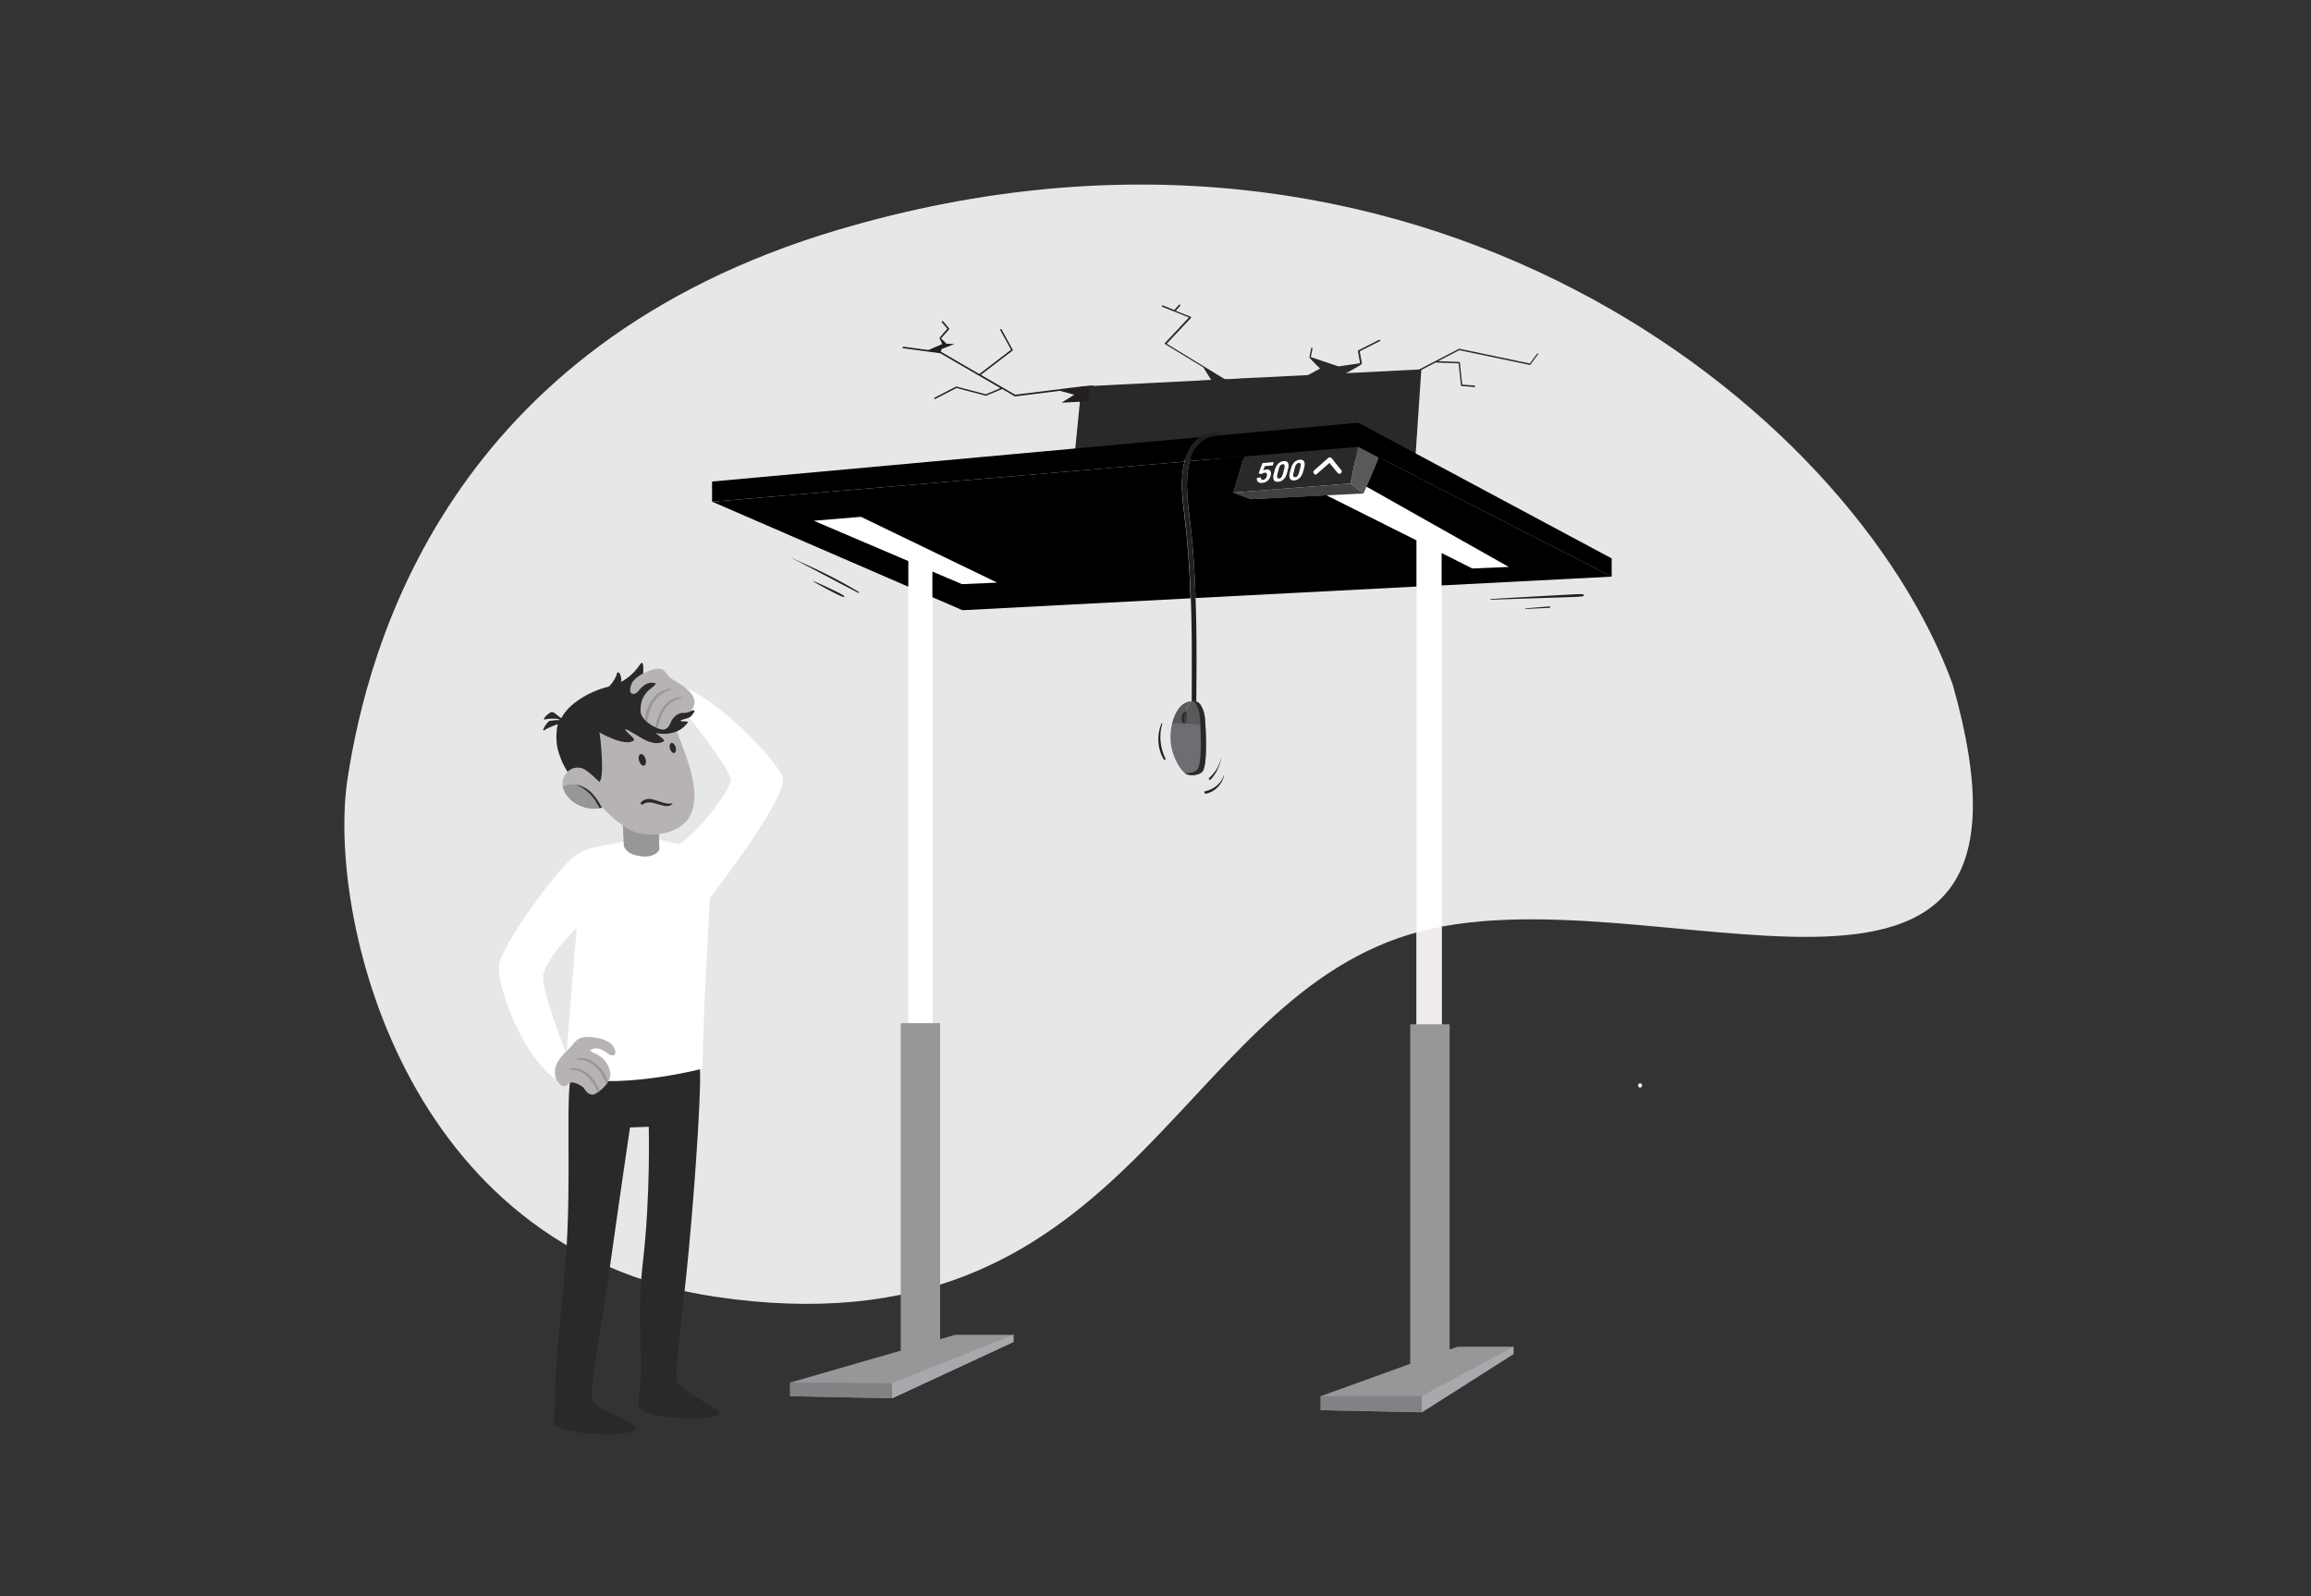 <?xml version="1.0" encoding="utf-8"?>
<!-- Generator: Adobe Illustrator 27.4.0, SVG Export Plug-In . SVG Version: 6.00 Build 0)  -->
<svg version="1.1" xmlns="http://www.w3.org/2000/svg" xmlns:xlink="http://www.w3.org/1999/xlink" x="0px" y="0px"
                         viewBox="0 0 1650 1140" style="enable-background:new 0 0 1650 1140;" xml:space="preserve">
<rect x="0" y="0" width="1650" height="1140" fill="#333333" stroke="none"/>
<g id="blob">
                    <path style="fill:#E6E7E8;" d="M1394.1,488.6c84.1,294.7-218.1,126.9-387.9,178.8S805.1,969.8,510.7,926.1
		c-223.8-33.2-277.2-274-262.6-369.7c14.6-95.6,72.1-309.9,350.7-392.4C1010.1,42.3,1322.3,290.9,1394.1,488.6z" />
</g>
<g id="element">
                    <polygon style="fill:#292929;" points="1010.5,327.7 767,327.7 772.1,276 1014.8,263.8 	" />
                    <g>

                    
    </g>
                    <g>
                    <defs>
                    <polygon id="SVGID_1_" points="996.9,321.1 775.6,321.1 780.5,275.4 1001.2,264.5 			" />
        </defs>
                    <clipPath id="SVGID_00000023977332831940368810000010838103133663507089_">
                    <use xlink:href="#SVGID_1_" style="overflow:visible;" />
        </clipPath>
                    <polygon style="opacity:0.4;clip-path:url(#SVGID_00000023977332831940368810000010838103133663507089_);fill:#292929;" points="
			861.1,324.9 852,320.3 965.6,253.4 995.6,247.4 		" />
                    <polygon style="opacity:0.4;clip-path:url(#SVGID_00000023977332831940368810000010838103133663507089_);fill:#292929;" points="
			791.1,320.6 782,316 895.6,249.1 925.6,243 		" />
                    <polygon style="opacity:0.4;clip-path:url(#SVGID_00000023977332831940368810000010838103133663507089_);fill:#292929;" points="
			782.6,337 776.1,334.5 889.7,267.6 910.6,261.9 		" />
                    <polygon style="opacity:0.4;clip-path:url(#SVGID_00000023977332831940368810000010838103133663507089_);fill:#292929;" points="
			913.3,333.1 906.8,330.6 1020.4,263.7 1041.3,257.9 		" />
    </g>
                    <path style="fill:#231F20;" d="M772.1,276l-47.3,5.9l-24.5-14.2l22.6-17.3c0.2-0.2,0.3-0.5,0.1-0.7l-7.9-14.4
		c-0.1-0.3-0.5-0.4-0.7-0.2c-0.3,0.1-0.4,0.5-0.2,0.7l7.7,14L699.4,267c-0.1,0-0.1,0.1-0.1,0.2l-27.5-16c0,0-0.1,0-0.1,0l0.6-1.9
		l9.1-3.6l-5.5-0.2l-4-3.8c0,0,0,0,0,0l5.7-6.5c0.2-0.2,0.2-0.5,0-0.7l-4.2-5c-0.2-0.2-0.5-0.3-0.8-0.1c-0.2,0.2-0.3,0.5-0.1,0.8
		l3.9,4.6c0,0-5.6,6.3-5.6,6.5c0,0.2,1.9,4.4,1.9,4.4l-9.8,4.3l-17.9-2.4c-0.3,0-0.6,0.2-0.6,0.5c0,0.3,0.2,0.6,0.5,0.6l26.5,3.6
		l42.9,24.9l-10.4,4.4l-20.9-5.5c-0.1,0-0.3,0-0.4,0l-15.3,7.9c-0.3,0.1-0.4,0.5-0.2,0.7c0.1,0.2,0.3,0.3,0.5,0.3
		c0.1,0,0.2,0,0.2-0.1l15.1-7.8l20.9,5.5c0.1,0,0.2,0,0.3,0l11.4-4.8l9,5.2c0.1,0,0.2,0.1,0.3,0.1c0,0,0,0,0.1,0l31.8-4l10.3,2.8
		l-9.1,5.7l19.2-1l0.4-10.2l3.3-0.4c0.3,0,0-0.2-0.1-0.5C780.5,275.1,772.3,276,772.1,276z" />
                    <path style="fill:#292929;" d="M874.8,271L833,245.5l17.3-18.4c0.1-0.1,0.2-0.3,0.1-0.5c0-0.2-0.2-0.3-0.3-0.4l-10.6-4.2l3.1-3.6
		c0.2-0.2,0.2-0.6,0-0.8c-0.2-0.2-0.6-0.2-0.8,0l-3.4,3.8l-8.2-3.3c-0.3-0.1-0.6,0-0.7,0.3c-0.1,0.3,0,0.6,0.3,0.7l19.1,7.6
		l-17.2,18.3c-0.1,0.1-0.2,0.3-0.1,0.4c0,0.2,0.1,0.3,0.3,0.4l27.3,16.6l5.6,9l8.8-0.2l0.7,0.4c0.1,0.1,0.2,0.1,0.3,0.1
		c0.2,0,0.4-0.1,0.5-0.3C875.1,271.5,875.1,271.2,874.8,271z" />
                    <g>
                    <path style="fill:#292929;" d="M1098.2,252.6c-0.2-0.2-0.6-0.1-0.8,0.1l-5.1,6.9l-50.2-10.5c-0.1,0-0.2,0-0.4,0l-31.8,16.5
			c-0.3,0.1-0.4,0.5-0.2,0.7c0.1,0.2,0.3,0.3,0.5,0.3c0.1,0,0.2,0,0.2-0.1l14.6-7.6l16.4,0.6l1.7,15.7c0,0.3,0.2,0.5,0.5,0.5
			l9.1,0.7c0,0,0,0,0,0c0.3,0,0.5-0.2,0.5-0.5c0-0.3-0.2-0.6-0.5-0.6l-8.7-0.6l-1.7-15.7c0-0.3-0.2-0.5-0.5-0.5l-15-0.6l15.1-7.8
			l50.3,10.5c0.2,0,0.4,0,0.5-0.2l5.3-7.2C1098.5,253.1,1098.5,252.8,1098.2,252.6z" />
                    <path style="fill:#292929;" d="M984.6,242.7l-14.8,7.5c-0.2,0.1-0.3,0.3-0.3,0.6l1.6,8.6l-15.4,2.3l-19.8-6.7l1.2-6
			c0.1-0.3-0.1-0.6-0.4-0.6c-0.3-0.1-0.6,0.1-0.6,0.4l-1.2,6.3c-0.2,0.7,7.6,8.1,7.6,8.1l-11.2,6.1l27.2-1.5c0,0,14.2-7.2,13.9-8.2
			l-1.6-8.7l14.4-7.3c0.3-0.1,0.4-0.5,0.2-0.7C985.2,242.7,984.9,242.6,984.6,242.7z" />
    </g>
                    <path style="fill:#292929;" d="M408,767.5c-4.5,13.5,0.3,75.5-4.1,132.6c-2.4,30.9-7.5,71.5-7.4,93c0.1,12-1.8,23.7-0.6,24.8
		c7.5,6.1,44.6,8.6,55.9,4.1c11.4-4.5-23.8-13.2-29-21.8c-2.6-4.3,6.6-51.8,13.2-99.2c6.4-45.7,13.8-95.8,13.8-95.8l13.4-0.5
		c0,0,1.3,50.1-4.2,96.7c-4.1,35.5-0.7,58.3-1.4,77.8c-0.4,12.2-2.5,23.2-1.7,25.1c4,9.9,53.2,10.5,57,6.2
		c3.8-4.3-16.5-10.1-29-22.6c-3.3-3.3,3.3-46.6,7.8-94.4c5.5-58.4,9.4-123.7,7.8-131.2C471.1,767.9,456.8,756.5,408,767.5z" />
                    <path style="fill:#FFFFFF;" d="M403.2,768.1l8.5-105.6c0,0-23,23-23.9,34.5c-1,11.9,16.6,55.3,16.6,55.3l-7.1,18.8
		c-22.8-15.1-41.8-63.8-41.2-81c0.5-13.8,44.7-73.2,54.3-78.7s4.8-4.5,31.3-9.7c19.5-3.8,28.4-2.5,41.9,0.9
		c5.4,1.4,34.4-31.6,38.2-44.7c1.8-6.3-32.6-49.2-32.6-49.2l-5.2-19c25.9,5.5,72.1,55.2,74.9,65.6c3.8,14.2-52.1,86-52.1,86
		c-1.4,32.4-4.3,71.8-5.3,121.9C501.5,763.3,439.2,779.4,403.2,768.1z" />
                    <g>
                    <path style="fill:#979797;" d="M458.6,611.6c9.6,0.9,12.4-4.8,12.2-5.1c-0.1-2.1-0.3-10.5-0.4-12.6c0-0.5-17.4-6.1-25.6-8.7
			c-0.3-0.1,0.5,18.6,0.6,18.9C446.6,608.1,450.9,610.9,458.6,611.6z" />
                    <path style="fill:#B7B3B3;" d="M405.5,551c2.7-2.5,6.2-3.5,10.4-2.2c4.3,1.6,11.9,9.6,12,9.6c4-2.1-2.8-26.6-3.5-28.3
			c-8.4-12.8,45.3-27.2,55.6-15.2c0.2,0.3,0.4,0.7,0.6,1c1.1,2.4,3.5,8.5,5.2,13c4.9,13.6,15.8,39.3,6.1,55.1
			c-6.5,10.6-23.6,13.9-36.1,11c-6.5-1.5-16.8-8.6-25.7-18.3C415.7,582,392.2,564.3,405.5,551z" />
                    <path style="fill:#292929;" d="M427.9,523c0.7,1.6,4,33.3,0,35.4c-0.1,0.1-7.7-7.9-12-9.6c-4.3-1.3-7.9-0.3-10.6,2.4
			c-0.1,0-4.4-6.1-7-15.8c-2-7.4-0.6-17.2,0.1-18.3c0,0-5.9,2-9.9,4.4c-2.4,1.4,2-6.3,4.2-6.7c4.1-0.7,6.7-0.5,6.7-0.5
			c1.2-1.3-8.6-1.4-10.7-0.3c-1,0,0.4-3.1,4.8-5.4c1.9-1,6.9,4.9,7.4,4.1c4.7-9.5,19.2-18.9,33.6-22.3c0.8-0.2,5.3-5.6,6.1-9.8
			c2.3-2.4,3.8,6.2,2.6,6.6c12.6-7,14.2-15.8,15.6-13.5c1.1,1.8,0.1,11.9,0.1,11.9c0.8,0.6,7.3-0.8,11.7,2.9
			c5.7,4.7,10,15.2,15.9,20c2.2,1.8,8.7-1.9,9.2-1.2c0.7,0.8-1.7,3.7-2.9,4.7c-1.3,1.1-6.4,1.9-6.9,2.7c-0.4,0.7,5.9,0.3,5.4,1
			c-3.4,4.9-10.1,9.9-22.6,7.9c-1.7-0.3,6.8,4.8,5.4,5.7c-6.4,4.2-15.8-2-17.9-3.3c-2.6-1.6-9.4-5.4-9.4-5.4c-2,0.9,7.3,6.9,5.8,8.1
			C446.4,533.9,427.9,523,427.9,523z" />
                    <path style="fill:#979797;" d="M409,560.2c9.6-0.1,15.9,9.1,20.1,16.8c-9.9,2-21.1-2.1-25.9-11.4c-0.6-1.2-1.1-2.5-1.3-3.8
			C404.1,560.7,406.7,560.2,409,560.2z" />
                    <path style="fill:#292929;" d="M421.4,565.3c3.6,3.2,6.1,7.3,8.3,11.5c-0.3,0-0.9,0.3-1.6,0.3c-2-3.8-4.2-7.6-7.4-10.6
			c-1.8-1.7-4.5-3.7-5.2-4.1c-0.8-0.5-4-2-4-2C411,560.3,416.3,560.8,421.4,565.3z" />

                    <ellipse transform="matrix(0.956 -0.293 0.293 0.956 -135.433 164.14)" style="fill:#292929;" cx="480.4" cy="534.3" rx="2.1" ry="3.7" />

                    <ellipse transform="matrix(0.956 -0.293 0.293 0.956 -138.862 158.137)" style="fill:#292929;" cx="458.6" cy="542.8" rx="2.4" ry="4.3" />
                    <path style="fill:#292929;" d="M480.3,573.6c-7.5,2.3-16.1-7.3-22.7-0.6c-0.8,0.9,0.6,2.1,1.5,1.4
			C465.1,569.6,476.5,579.9,480.3,573.6L480.3,573.6z" />
    </g>
                    <g>
                    <path style="fill:#B7B3B3;" d="M407,748.2c3.8-3.5,4.3-8.6,15.6-7.5c7.5,0.8,13.1,3.2,15.1,6.4c4.5,7.1-1.1,7.4-3,5.8
			c-7.9-6.3-11.5-3.9-13.5-2.8c0,0,1.1,1.2,3.5,2.2c5.1,2.1,8.8,5.9,10.4,11.3c1,3.4,1.4,5-1.3,9.5c-2.7,4.4-8.8,8.9-11,8.7
			c-3.7-0.3-5.4-4.2-6.4-5.2c-2.2-2-8.1-5-10.2-2.7c-3.8,4-7,0.4-8.9-2.8C393.4,761.7,400.4,754.4,407,748.2z" />
                    <path style="fill:#979797;" d="M406.9,763.1c9.2-2.1,17,6.4,20.5,14.1c0.2,0.3,0.6,1.1,0.9,1.8c-0.5,0.4-1,0.7-1.4,1.1
			c-3.6-8.3-10-16.4-19.9-16.2C406.5,763.8,406.5,763.2,406.9,763.1z" />
                    <path style="fill:#979797;" d="M434.1,772.3c-0.1,0.2-0.3,0.5-0.4,0.7c-0.2,0.4-0.5,0.8-0.8,1.1c-3-8-8.3-15.6-17.3-17.1
			c-0.7-0.3-4.5,0.1-3.7-1.1C422,754,431.2,762.9,434.1,772.3z" />
    </g>
                    <g>
                    <path style="fill:#B7B3B3;" d="M479.6,484.9c-4.7-2.7-3.8-10.1-15-6.2c-7.5,2.6-12.6,6.4-13.9,10.2c-2.9,8.4,2.9,7.3,4.5,5.3
			c6.5-8.4,10.8-6.7,13.2-6.1c0,0-0.9,1.5-3.1,3.1c-4.8,3.4-7.6,8.2-7.9,14.1c-0.2,3.7-0.2,5.5,3.6,9.4s11.2,7,13.4,6.3
			c3.7-1.2,4.5-5.6,5.3-6.8c1.7-2.6,4-4.5,7.2-5.1c1.4-0.2,6.4,1,8.5-4.8C498.4,496.3,487.9,489.6,479.6,484.9z" />
                    <path style="fill:#979797;" d="M486.1,497.8c-9.9,0.1-15.9,10.7-17.7,19.4c-0.1,0.4-0.4,1.2-0.5,2.1c0.6,0.3,1.2,0.5,1.7,0.7
			c1.7-9.4,6.3-19.2,16.5-21.4C486.7,498.5,486.6,497.8,486.1,497.8z" />
                    <path style="fill:#979797;" d="M460.4,513.9c0.2,0.2,0.4,0.4,0.6,0.7c0.3,0.3,0.7,0.7,1.1,1c1.2-8.9,4.7-18,13.6-21.8
			c0.7-0.5,4.7-1,3.5-2C468.4,492.2,461.2,503.5,460.4,513.9z" />
    </g>
                    <polygon style="fill:#FFFFFF;" points="712.1,416.1 614.8,369 581,371.9 648.5,400.8 648.5,750.2 665.8,750.2 665.8,408.1
		686.9,417.2 	" />
                    <polygon style="fill:#979797;" points="723.6,953.3 681.9,953.3 671.2,956.4 671.2,730.7 643.1,730.7 643.1,964.6 564.1,987.4
		564.1,997.1 637,998.6 723.6,958.4 	" />
                    <polygon style="fill:#FFFFFF;" points="1077.3,404.9 976.1,347.8 941.1,350.8 1011.4,386.1 1011.4,755.8 1029.3,755.8 1029.3,395
		1051.2,406 	" />
                    <path style="fill:#F0ECEC;" d="M1011.4,755.8h17.9v-94c-6.1,1.1-12,2.5-17.9,4.1V755.8z" />
                    <polygon style="fill:#808285;" points="564.1,987.4 564.1,997.1 637,998.6 636.9,987.8 	" />
                    <polygon style="fill:#A7A9AC;" points="636.9,987.8 637,998.6 723.6,958.4 723.6,953.3 	" />
                    <path style="fill:#231F20;" d="M853.1,513.2c1.1-7.5,1.1-15.1,1.1-22.6c0.1-7.4,0.1-14.8,0.1-22.2c0-14.9-0.2-29.9-0.8-44.8
		c-0.6-15-1.6-29.9-3.1-44.8c-1.5-14-4.2-28.4-2.3-42.5c0.8-6.1,2.3-12.4,6.2-17.3c3.6-4.5,9.3-7.9,14.8-7.9c0.8,0,2-0.2,2-0.2
		c0.1-0.5-0.9-1.6-1.7-1.7c-11-1.6-19.6,7.3-22.7,17c-4.4,13.7-2.6,28.5-0.9,42.5c3.7,30.6,4.9,61.4,5.1,92.2c0,8.6,0,17.3,0,25.9
		c0,8.7-0.4,17.5,0.7,26.1C851.5,513.8,852.9,514.2,853.1,513.2L853.1,513.2z" />
                    <g>
                    <path style="fill:#6D6E71;" d="M841,507c0,0-5.5,7.1-5.3,20.2c0.2,13.1,8.1,24.7,11.9,25.8c3.8,1.2,8.6,0.3,10.8-1.8
			c4-4,2.5-30.7,2-37.3c-0.2-3.2-1.8-12.8-7.5-13.1C844.3,500.4,841,507,841,507z" />
                    <path style="fill:#58595B;" d="M857.1,503.3c-1.7-2.8-5-2.5-6-2.4c-0.9,0.9-4,5.3-4.3,7.3l-0.7,0c0.5-3.2,2.5-5.5,4.3-7.3
			c-6.8,0.7-9.3,6.1-9.3,6.1s-2.7,3.5-4.2,10.1c4.1-1,17.6,0,20.1,0.6C856.9,517.8,857.9,509.4,857.1,503.3z" />
                    <path style="fill:#292929;" d="M845,509c0,0-0.9,1-1.2,3.1c-0.3,2.1,0.5,4.1,1,4.4c0.5,0.3,1.2,0.2,1.5-0.1
			c0.6-0.6,1.1-4.8,1.1-5.9c0-0.5,0.1-2.1-0.7-2.2C845.6,508,845,509,845,509z" />
                    <path style="fill:#414042;" d="M847.1,508.5c0,0-1.4,0.6-1.7,3.9c-0.3,3.3,0.3,4.2,0.3,4.2s0.4,0,0.7-0.2c0.3-0.3,0.7-2.3,1-4.8
			C847.7,509.3,847.3,508.6,847.1,508.5z" />
                    <path style="fill:#292929;" d="M860.4,514c-0.2-3.2-1.8-12.8-7.5-13.1c-0.1,0-0.3,0-0.4,0c3,2.9,4,9.1,4.2,11.6
			c0.5,6.6,2,33.3-2,37.3c-1.8,1.8-5.5,2.7-9,2.2c0.7,0.6,1.3,0.9,1.8,1.1c3.8,1.2,8.6,0.3,10.8-1.8
			C862.4,547.3,860.9,520.6,860.4,514z" />
    </g>
                    <polygon style="fill:#979797;" points="1080.6,961.8 1040.6,961.8 1035,963.8 1035,731.5 1006.9,731.5 1006.9,974 942.9,997.1
		942.9,1007.1 1015.2,1008.6 1080.6,967 	" />
                    <polygon style="fill:#808285;" points="1015.2,1008.6 942.9,1007.1 942.9,997.1 1015.1,997.1 	" />
                    <polygon style="fill:#A7A9AC;" points="1015.1,997.1 1015.2,1008.6 1080.6,967 1080.6,961.8 	" />
                    <g>
                    <g>
                    <path style="fill:#FFFFFF;" d="M1171,776.7c1.9,0,1.9-3,0-3C1169.1,773.7,1169.1,776.7,1171,776.7L1171,776.7z" />
        </g>
    </g>
                    <path style="fill:#231F20;" d="M871.9,541.2c-0.6,2.8-1.7,5.5-3.2,8c-0.7,1.2-1.6,2.4-2.5,3.5c-0.9,1.1-2.1,2-3,3.1
		c-0.4,0.5,0.2,1.6,0.8,1.1c1.2-0.9,2-2.1,2.9-3.3c0.9-1.2,1.7-2.5,2.3-3.9c1.3-2.7,2.3-5.5,2.8-8.5
		C872.1,541.2,871.9,541.1,871.9,541.2L871.9,541.2z" />
                    <path style="fill:#231F20;" d="M873.8,553.7c-1.9,6-7.3,10.1-13.3,11.4c-1.1,0.2-0.6,1.9,0.5,1.7c6.5-1.2,11.6-6.8,13-13
		C874,553.6,873.8,553.6,873.8,553.7L873.8,553.7z" />
                    <path style="fill:#231F20;" d="M829.2,516.8c-3.4,8.3-2.9,18,1.8,25.7c0.4,0.7,1.4,0.1,1.1-0.6c-3.7-7.7-4.8-16.7-2.3-24.9
		C830,516.5,829.3,516.4,829.2,516.8L829.2,516.8z" />
                    <path style="fill:#231F20;" d="M1064.4,428.3c11-0.4,22.1-0.7,33.1-1.1c5.5-0.2,11-0.3,16.4-0.5c2.7-0.1,5.4-0.2,8.1-0.3
		c2.7-0.1,5.6-0.1,8.3-0.6c0.8-0.2,0.6-1.3-0.2-1.4c-2.8-0.3-5.8,0.1-8.6,0.2c-2.7,0.1-5.4,0.2-8.1,0.4c-5.4,0.3-10.8,0.6-16.2,0.9
		c-11,0.6-21.9,1.3-32.9,1.9C1064.1,427.9,1064.1,428.3,1064.4,428.3L1064.4,428.3z" />
                    <path style="fill:#231F20;" d="M1089.2,434.9c5.7-0.3,11.5-0.5,17.2-0.8c0.6,0,0.7-1.1,0-1c-5.8,0.4-11.5,0.9-17.2,1.4
		C1088.9,434.5,1088.9,434.9,1089.2,434.9L1089.2,434.9z" />
                    <path style="fill:#231F20;" d="M563.6,397.8c8.3,4,16.4,8.5,24.6,12.7c8.2,4.3,16.3,8.7,24.6,12.9c0.4,0.2,0.7-0.4,0.4-0.6
		c-7.9-4.8-16-9.2-24.3-13.3C580.5,405.3,572,401.6,563.6,397.8C563.6,397.7,563.5,397.8,563.6,397.8L563.6,397.8z" />
                    <path style="fill:#231F20;" d="M580.7,415.3c3.5,2.1,7.1,4,10.7,5.9c3.5,1.9,7,3.8,10.8,5.2c0.5,0.2,0.8-0.6,0.4-0.9
		c-3.5-2.2-7.2-3.8-10.9-5.6c-3.6-1.7-7.2-3.4-10.9-4.9C580.6,415,580.5,415.2,580.7,415.3L580.7,415.3z" />
                    <g>
                    <polygon style="fill:#292929;" points="888.5,326 880.6,351.8 964.2,345.3 969.7,318.8 		" />
                    <g>
                    <path style="fill:#FFFFFF;" d="M898.6,338.1l2.8-7.4l8-0.7l-0.6,2.4l-5.7,0.5l-1.2,3.1c0.8-0.4,1.5-0.7,2.3-0.7
				c1.4-0.1,2.3,0.2,2.8,1c0.5,0.8,0.6,1.9,0.2,3.5c-0.2,0.9-0.7,1.8-1.2,2.5c-0.6,0.8-1.3,1.4-2.1,1.8c-0.8,0.5-1.7,0.7-2.7,0.8
				c-0.9,0.1-1.6,0-2.3-0.3c-0.6-0.3-1.1-0.7-1.3-1.3c-0.3-0.6-0.3-1.3-0.1-2.1l2.8-0.2c-0.1,0.6,0,1,0.2,1.3
				c0.3,0.3,0.7,0.4,1.3,0.4c0.6-0.1,1.2-0.3,1.7-0.8c0.5-0.5,0.8-1.2,1-2c0.2-0.8,0.2-1.4-0.1-1.8c-0.3-0.4-0.8-0.6-1.5-0.5
				c-0.7,0.1-1.3,0.3-1.8,0.7l-0.3,0.3L898.6,338.1z" />
                    <path style="fill:#FFFFFF;" d="M919,337.5c-0.5,2-1.3,3.5-2.4,4.7c-1.1,1.1-2.4,1.7-4,1.9c-1.5,0.1-2.6-0.3-3.1-1.3
				c-0.5-1-0.6-2.4-0.1-4.3l0.7-2.6c0.5-2,1.4-3.6,2.4-4.7c1.1-1.1,2.4-1.7,4-1.9c1.5-0.1,2.6,0.3,3.1,1.2c0.5,1,0.6,2.4,0.1,4.3
				L919,337.5z M916.9,334.8c0.3-1.2,0.4-2,0.2-2.6c-0.2-0.5-0.6-0.7-1.3-0.7c-0.7,0.1-1.2,0.4-1.7,0.9c-0.5,0.5-0.8,1.4-1.1,2.5
				l-0.9,3.5c-0.3,1.2-0.4,2-0.2,2.6c0.2,0.5,0.6,0.8,1.3,0.7c0.7-0.1,1.3-0.4,1.7-0.9c0.5-0.6,0.8-1.4,1.1-2.5L916.9,334.8z" />
                    <path style="fill:#FFFFFF;" d="M930.5,336.5c-0.5,2-1.3,3.5-2.4,4.7c-1.1,1.1-2.4,1.7-4,1.9c-1.5,0.1-2.6-0.3-3.1-1.3
				c-0.5-1-0.6-2.4-0.1-4.3l0.7-2.6c0.5-2,1.4-3.6,2.4-4.7c1.1-1.1,2.4-1.7,4-1.9c1.5-0.1,2.6,0.3,3.1,1.2c0.5,1,0.6,2.4,0.1,4.3
				L930.5,336.5z M928.4,333.9c0.3-1.2,0.4-2,0.2-2.6c-0.2-0.5-0.6-0.7-1.3-0.7c-0.7,0.1-1.2,0.4-1.7,0.9c-0.5,0.5-0.8,1.4-1.1,2.5
				l-0.9,3.5c-0.3,1.2-0.4,2-0.2,2.6c0.2,0.5,0.6,0.8,1.3,0.7c0.7-0.1,1.3-0.4,1.7-0.9c0.5-0.6,0.8-1.4,1.1-2.5L928.4,333.9z" />
        </g>
                    <path style="fill:#FFFFFF;" d="M939.3,338.9c-0.5,0-0.9-0.2-1.2-0.6c-0.6-0.7-0.5-1.7,0.1-2.3l10.2-9c0.3-0.3,0.8-0.4,1.2-0.4
			c0.4,0,0.8,0.3,1.1,0.6l6.9,8.5c0.6,0.7,0.5,1.7-0.2,2.3c-0.7,0.6-1.7,0.5-2.3-0.2l-5.9-7.2l-9,7.9
			C940.1,338.8,939.7,338.9,939.3,338.9z" />
                    <polygon style="fill:#414042;" points="880.6,351.8 893.2,356.5 973.6,352.4 964.2,345.3 		" />
                    <polygon style="fill:#58595B;" points="964.2,345.3 969.7,318.8 984.4,326.7 973.6,352.4 		" />
    </g>
</g>
<g id="secondair" class="secondary-themed">
                    <g>
                    <path d="M845.7,368.8c-1.6-12.9-3.2-26.4,0-39.1l-337.2,28.6L648.5,419v-18.3L581,371.9l33.7-2.8l97.3,47
			l-25.2,1.1l-21.1-9v18.3l21.5,9.3l162.8-8.5C849.4,407.8,848.1,388.3,845.7,368.8z" />
    </g>
                    <g>
                    <path d="M893.2,356.5l-12.6-4.7l7.9-25.8l-39.1,3.3c-0.6,2.3-1,4.6-1.3,6.9c-1.9,14.1,0.9,28.5,2.3,42.5
			c1.6,14.9,2.5,29.9,3.1,44.8c0,1.2,0.1,2.4,0.1,3.6l157.7-8.2v-33L947,353.7L893.2,356.5z" />
                    <polygon points="1029.3,395 1029.3,418.1 1150.8,411.8 980.6,324.6 984.4,326.7 975.5,347.9 976.1,347.8
			1077.3,404.9 1051.2,406 		" />
    </g>
</g>
<g id="primair" class="primary-themed">
                    <g>
                    <path d="M969.8,301.9l-98.8,9c0,0,0,0,0,0c0,0-1.2,0.2-2,0.2c-0.2,0-0.4,0-0.6,0l-1.1,0.1
			c-5,0.6-9.8,3.8-13.1,7.8c-2.4,3-3.9,6.6-4.9,10.3l120.4-10.2l181,92.7v-13L969.8,301.9z" />
                    <path d="M846.6,326.3c1.8-5.6,5.4-10.9,10.1-14.1l-348.3,31.7v14.4l337.2-28.6
			C846,328.5,846.3,327.4,846.6,326.3z" />
    </g>
</g>
</svg>